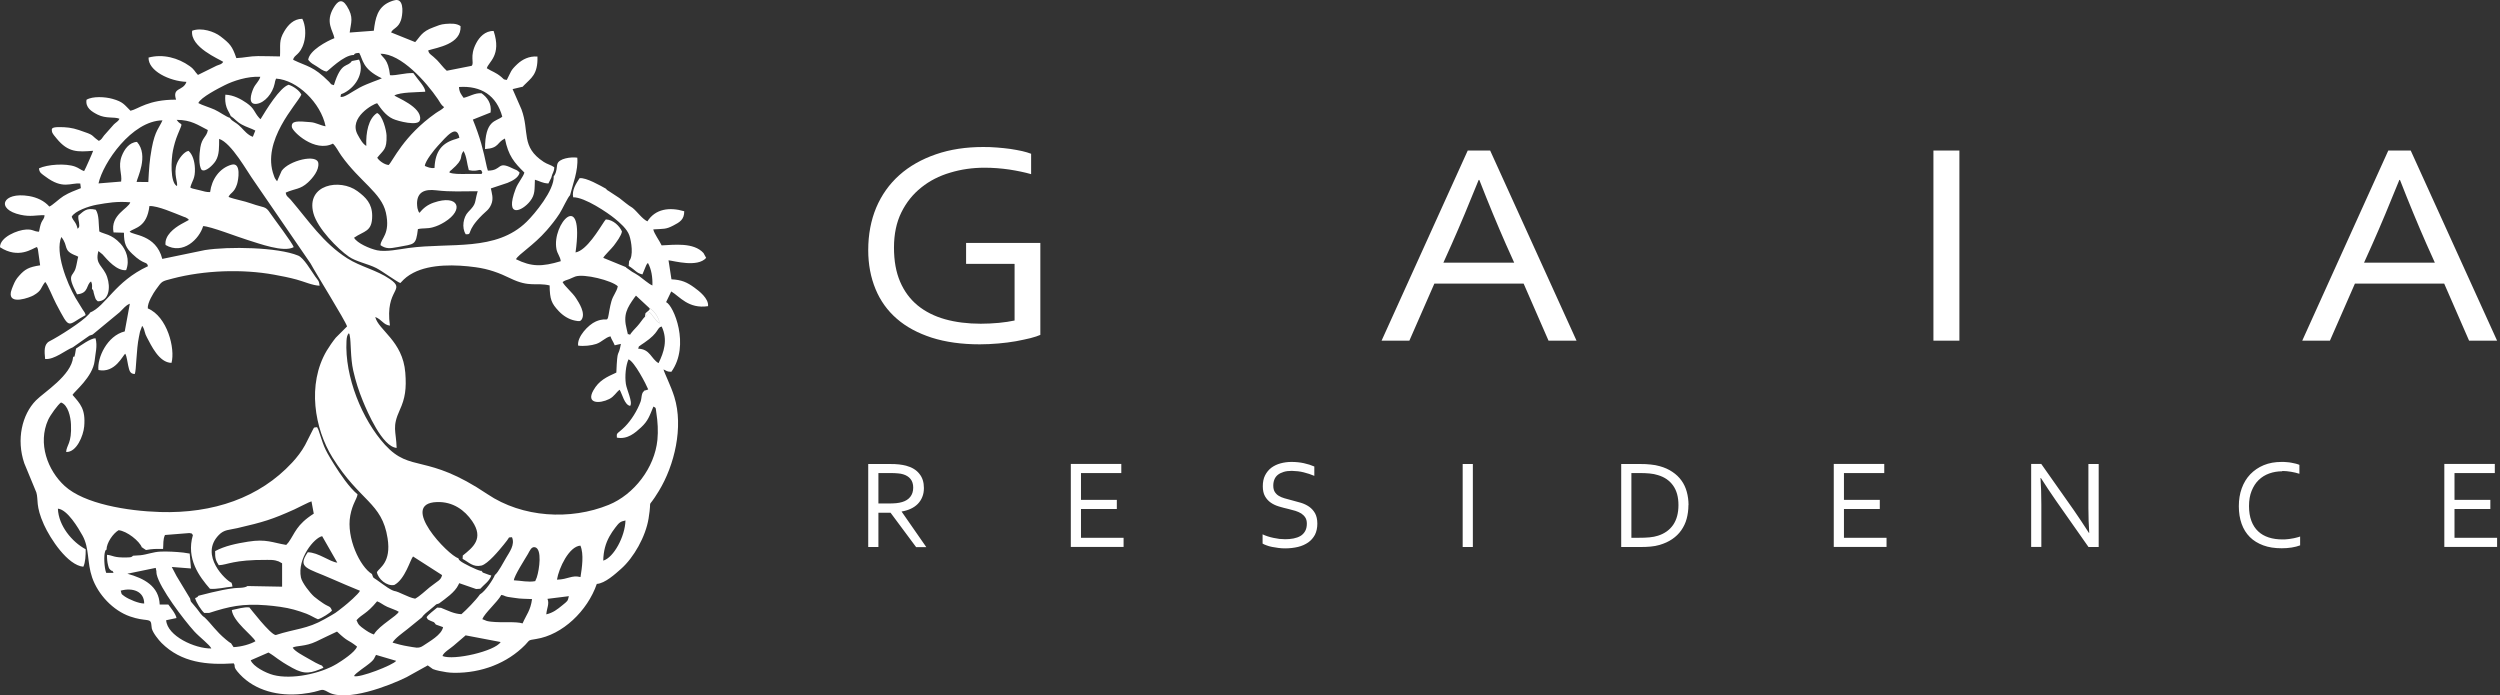 <svg xmlns="http://www.w3.org/2000/svg" width="302" height="84" viewBox="0 0 302 84" fill="none"><rect x="0" y="0" width="302" height="84" fill="#333333" stroke="none"/><g id="logo-deskto-hero"><path id="Vector" fill-rule="evenodd" clip-rule="evenodd" d="M77.897 38.274C78.152 38.056 77.934 38.311 78.231 37.945C78.327 37.823 78.242 37.881 78.412 37.69C78.879 38.004 79.032 38.624 79.674 39.049C79.627 38.407 79.048 37.547 78.475 37.229C78.417 37.579 78.55 37.292 78.322 37.542C78.311 37.553 78.008 37.797 77.977 37.828L77.902 38.279L77.897 38.274ZM42.747 6.637C42.853 6.531 42.753 6.419 43.389 6.387C43.856 7.13 43.702 8.319 46.127 9.459C45.941 9.581 44.424 10.059 43.448 10.579C42.525 11.072 41.479 11.895 41.129 11.677C41.23 11.221 41.15 11.444 41.538 11.242C43.257 10.356 43.984 8.488 43.373 7.199L42.498 7.374C41.983 8.186 41.246 7.332 40.333 10.287C39.867 10.165 40.073 10.202 39.734 9.863C37.824 7.958 37.161 8.075 35.415 7.226C35.505 6.584 36.264 6.711 36.715 5.146C36.986 4.201 36.906 3.013 36.519 2.27C35.458 2.27 34.784 3.04 34.343 3.777C33.654 4.923 33.898 5.422 33.823 6.817C32.937 6.812 32.062 6.769 31.171 6.775C30.189 6.78 29.531 6.976 28.55 7.019C28.056 5.565 27.775 5.273 26.629 4.387C25.876 3.809 24.342 3.289 23.212 3.713C22.942 5.698 26.491 7.141 26.963 7.47C26.777 7.783 26.571 7.772 26.167 7.937L23.913 9.051C23.472 8.605 23.541 8.435 22.904 7.979C21.525 6.998 19.695 6.483 17.944 6.955C17.896 8.568 20.485 9.809 22.523 9.889C22.135 11.035 20.772 10.505 21.27 12.038C17.859 12.033 16.723 13.173 15.763 13.38C14.994 12.627 14.893 12.308 13.572 11.937C12.712 11.698 11.211 11.598 10.452 12.048C10.298 13.004 11.068 13.481 11.794 13.847C12.829 14.362 13.758 14.081 14.426 14.341C14.331 14.632 14.002 14.786 13.763 15.02L12.569 16.367C12.283 16.723 12.315 16.823 11.943 17.02C10.818 16.235 11.604 16.399 9.534 15.709C8.685 15.423 7.996 15.348 7.094 15.354C6.112 15.364 6.261 15.614 6.271 15.837C6.287 16.123 6.653 16.5 6.85 16.744C8.234 18.436 9.391 18.367 11.253 18.214C11.243 18.304 10.293 20.479 10.16 20.67C9.752 20.537 9.55 20.299 9.067 20.124C7.937 19.71 5.73 19.858 4.712 20.336C4.733 20.866 5.067 21.015 5.47 21.317C7.608 22.936 8.521 22.049 9.699 22.172L9.768 22.729C8.967 23.058 8.436 23.222 7.667 23.689C7.168 23.991 6.287 24.856 5.958 24.952C5.359 24.267 4.478 23.848 3.512 23.684C0.255 23.137 -0.546 25.297 2.494 25.949C3.719 26.214 4.314 25.981 5.375 25.992C5.375 26.405 5.157 26.527 5.009 26.856C4.865 27.169 4.786 27.636 4.712 27.992C4.022 27.96 4.016 27.689 3.173 27.727C2.117 27.774 -0.021 28.65 0 29.865C2.26 31.324 3.91 30.018 4.441 29.843C4.574 30.029 4.436 29.721 4.579 30.125L4.849 32.051C3.47 32.258 3.003 32.528 2.303 33.319C1.953 33.711 1.815 33.955 1.581 34.518C1.507 34.703 1.358 35.059 1.316 35.271C0.992 36.937 3.65 35.908 4.032 35.69C5.083 35.091 4.871 34.804 5.46 34.056C5.773 34.38 6.399 35.982 6.775 36.688C8.532 39.993 8.043 39.282 10.346 38.062C10.261 37.754 10.267 37.834 10.16 37.643C10.134 37.595 10.028 37.446 10.001 37.414L9.126 35.993C8.075 34.178 6.632 30.512 7.407 28.628C8.341 29.774 7.502 30.257 9.237 30.905L9.449 31.011C9.327 31.44 9.285 31.886 9.142 32.385C8.818 33.499 7.974 33.011 9.306 35.552C10.749 35.441 10.394 34.369 10.999 34.003C11.137 34.274 11.137 34.475 11.11 34.889C11.37 35.16 11.216 35.112 11.418 35.722C11.582 36.21 11.534 36.141 11.821 36.401C13.174 36.375 13.381 34.725 12.941 33.457C12.463 32.072 11.439 31.987 11.885 30.326L12.378 30.724C13.015 31.446 14.124 32.746 15.238 32.634C15.721 31.377 15.222 30.162 14.553 29.43C13.471 28.247 12.532 28.289 11.996 27.96C11.895 27.069 11.996 25.981 11.566 25.334C10.463 25.079 10.15 25.466 9.465 26.05C9.439 26.517 9.487 26.474 9.545 26.867C9.635 27.514 9.513 27.483 9.375 27.636C9.179 26.771 8.866 26.75 8.664 26.177C9.03 25.488 10.749 24.899 11.672 24.734C13.031 24.495 14.124 24.304 15.737 24.437C15.524 25.206 13.301 25.928 13.715 28.077L14.973 28.114C14.967 29.461 15.248 29.971 15.986 30.676C17.45 32.082 17.742 31.515 17.875 32.157C13.864 34.014 12.797 36.969 10.866 37.765C10.802 37.908 10.887 37.786 10.739 37.956C9.932 38.879 7.035 40.688 5.985 41.219C5.285 41.574 5.359 42.428 5.449 43.362C6.537 43.489 7.964 42.269 8.797 41.956L10.495 40.762C10.887 40.492 10.712 40.566 11.184 40.417L14.453 37.717C14.957 37.229 15.169 36.895 15.684 36.688L15.068 40.035C12.925 40.561 11.731 43.245 11.89 44.699C13.922 45.113 14.84 42.901 15.132 42.731C15.333 43.081 15.376 43.712 15.482 44.147C15.62 44.71 15.662 45.166 16.278 45.182C16.474 44.795 16.453 42.232 16.787 40.683C16.829 40.492 16.867 40.28 16.909 40.078L17.169 39.367C17.249 39.468 17.254 39.452 17.339 39.638C17.434 39.85 17.392 39.776 17.471 40.046C17.556 40.354 17.599 40.471 17.747 40.752C18.246 41.675 19.201 43.818 20.718 43.834C21.185 42.115 20.215 38.242 17.854 37.255C17.79 36.582 18.543 35.383 18.84 34.974C19.604 33.934 19.466 34.008 20.846 33.648C24.666 32.65 29.239 32.48 33.107 33.181C33.993 33.34 34.953 33.531 35.829 33.77C36.736 34.014 37.771 34.491 38.609 34.512C38.54 33.892 38.439 33.907 38.084 33.409C37.537 32.634 36.694 31.154 36.025 30.878C33.532 29.849 27.61 29.759 24.751 30.209L19.604 31.276C18.835 28.268 15.965 28.443 15.657 27.971C16.267 27.504 17.753 27.472 18.05 24.888C19.079 24.856 21 25.721 22.241 26.204C22.475 26.294 22.294 26.193 22.512 26.315C22.899 26.543 22.639 26.384 22.814 26.57L21.87 27.084C21.042 27.557 19.859 28.443 19.997 29.594C22.114 30.83 24.082 28.872 24.539 27.313C25.419 27.334 28.746 28.639 29.919 28.994C31.298 29.414 34.253 30.528 35.473 29.859C35.399 29.44 33.049 26.368 32.64 25.747C32.046 24.84 31.935 25.148 30.364 24.586C29.457 24.257 28.385 24.098 27.605 23.79C27.855 23.233 28.284 23.323 28.634 22.251C28.783 21.795 29.192 19.54 27.95 19.901C26.512 20.315 25.573 21.668 25.382 23.201C24.952 23.233 24.586 23.095 24.188 22.999L23.287 22.782C22.926 22.644 23.164 22.761 22.989 22.633C23.218 21.79 23.589 21.604 23.546 20.341C23.515 19.45 23.249 18.633 22.772 18.224C22.22 18.32 21.567 19.206 21.355 19.8C20.925 20.988 21.53 22.113 21.371 22.474C20.517 22.044 20.687 19.19 20.888 18.208C21.021 17.561 21.201 16.892 21.467 16.256C22.215 14.441 21.939 15.375 21.339 14.478C23.122 14.484 23.875 15.094 25.106 15.709C24.984 16.532 24.395 16.595 24.199 17.816C24.072 18.596 23.971 20.028 24.363 20.521C24.809 20.845 25.743 19.938 26.056 19.428C26.518 18.67 26.459 17.736 26.47 16.776C27.977 17.274 29.844 20.718 30.73 21.933L37.516 31.828C38.169 33.048 41.713 38.72 41.925 39.431L40.562 40.794C40.222 41.208 39.739 41.903 39.463 42.37C37.07 46.429 37.999 51.787 40.164 55.268C43.485 60.605 46.143 60.669 46.822 65.025C47.278 67.938 45.856 68.553 45.528 69.11C45.666 69.938 46.727 70.845 47.629 70.665C48.934 69.98 49.565 67.593 49.894 67.221L53.401 69.471C53.274 70.092 52.913 70.145 51.889 70.957C51.321 71.413 50.77 71.981 50.149 72.32C49.247 72.156 48.239 71.477 47.597 71.381C47.098 71.217 46.557 70.792 46.164 70.522C45.888 70.325 45.713 70.203 45.501 70.044C44.997 69.683 45.146 69.927 44.933 69.344C43.485 68.468 41.814 64.961 42.312 62.282C42.583 60.828 43.103 60.308 43.193 59.719C42.19 58.892 41.113 57.3 40.36 56.096C39.007 53.941 39.134 53.851 38.466 51.925L38.307 51.602C37.829 51.676 37.999 51.549 37.755 51.984L36.858 53.756C36.444 54.52 35.861 55.268 35.288 55.883C31.351 60.133 25.738 62.048 19.339 61.852C15.355 61.73 10.176 60.86 7.821 58.711C5.751 56.822 4.536 53.559 5.815 50.721C6.07 50.153 7.004 48.859 7.37 48.62C8.234 48.912 8.537 50.392 8.574 51.262C8.685 53.586 8.033 53.756 7.99 54.599C9.248 54.663 10.07 52.631 10.171 51.517C10.357 49.4 9.683 48.769 8.76 47.702C8.967 47.304 11.195 45.543 11.428 43.617C11.513 42.715 11.8 41.802 11.54 40.863C10.94 40.853 9.72 41.765 9.184 42.105C9.126 42.343 9.126 42.513 9.083 42.694C8.898 43.468 9.083 42.874 8.834 43.139C8.627 45.362 5.316 47.373 4.34 48.371C2.664 50.074 1.953 53.093 2.934 55.963L4.388 59.481C4.658 60.361 4.271 61.093 5.311 63.386C6.08 65.083 8.16 68.272 10.065 68.463C10.325 67.916 10.351 67.131 10.351 66.351C8.707 65.476 7.067 63.508 6.993 61.444C8.144 61.55 9.46 63.778 9.975 64.707C10.813 66.229 10.505 67.943 11.131 69.763C11.842 71.821 13.657 73.758 15.715 74.469C17.593 75.121 18.151 74.644 18.267 75.344L18.336 75.917C18.464 76.448 19.159 77.313 19.52 77.674C21.918 80.056 24.995 80.347 28.242 80.135C28.518 80.565 28.024 80.438 28.974 81.456C30.831 83.446 33.685 84.136 36.487 83.823C39.193 83.52 38.567 83.006 39.67 83.621C41.83 84.825 46.971 82.868 49.114 81.801L51.672 80.379L52.287 80.82C52.494 80.905 52.791 80.99 53.083 81.048C53.73 81.175 54.154 81.265 54.855 81.276C58.171 81.313 61.285 80.103 63.439 77.907C64.034 77.302 63.715 77.355 64.755 77.191C67.938 76.697 70.968 73.806 72.093 70.537C73.085 70.479 74.358 69.306 75.011 68.728C76.565 67.365 77.998 64.807 78.348 62.637C78.826 59.682 77.987 61.942 79.59 59.311C81.484 56.207 82.582 51.581 81.462 47.952C81.059 46.636 80.226 45.002 80.152 44.625C80.492 44.784 80.603 44.922 81.102 44.911C83.394 41.712 81.372 36.879 80.465 36.497L81.086 35.207C82.104 35.807 83.15 37.34 85.532 36.985C85.633 36.062 84.455 35.154 83.866 34.73C83.006 34.109 82.343 33.796 81.112 33.743L80.757 31.446C81.452 31.515 84.248 32.342 85.304 31.154L84.985 30.57C83.797 29.244 81.388 29.584 79.924 29.642C79.669 29.079 79.016 28.225 78.916 27.711C80.216 27.626 80.428 27.721 81.356 27.233C82.099 26.846 82.662 26.533 82.656 25.519C80.858 24.989 79.165 25.233 78.205 26.74C77.579 26.453 76.969 25.551 76.406 25.105C75.817 24.755 75.324 24.304 74.82 23.922L73.594 23.116C73.467 23.047 73.462 23.047 73.34 22.957L73.191 22.792C72.613 22.474 70.766 21.397 70.008 21.53C69.588 22.188 69.063 22.962 69.238 23.832C70.65 23.811 73.451 25.732 74.257 26.395C74.862 26.893 75.748 27.636 76.024 28.438C76.279 29.17 76.544 30.942 75.998 31.536L75.945 32.12C76.852 32.693 76.847 32.974 77.605 33.149L78.051 32.072C78.231 31.727 78.13 31.907 78.279 31.78C78.688 32.507 78.847 33.51 78.81 34.486C78.353 34.295 77.637 33.648 77.213 33.35C76.921 33.144 76.671 33.006 76.348 32.825L75.647 32.332C75.637 32.284 75.6 32.279 75.573 32.252L72.873 31.149C72.963 30.905 73.897 30.013 74.141 29.684C74.475 29.233 75.053 28.475 75.133 27.965C74.868 27.329 74.088 26.538 73.186 26.506L72.995 26.75C72.379 27.663 70.878 30.252 69.525 30.496C70.623 22.676 66.628 27.053 67.222 30.103C67.334 30.682 67.668 30.968 67.742 31.552C65.482 32.231 64.214 32.247 62.33 31.313C62.627 30.719 64.442 29.658 66.044 27.822C66.543 27.249 67.106 26.559 67.588 25.811C67.938 25.275 68.602 23.79 68.862 23.583C69.18 22.299 69.87 20.59 69.737 19.047C69.01 18.935 67.482 19.126 67.323 19.842C67.312 19.88 67.307 19.917 67.296 19.954C67.254 20.171 67.27 20.665 66.999 21.148C66.989 21.163 66.952 21.243 66.946 21.222C66.941 21.201 66.909 21.275 66.888 21.296C66.973 22.983 64.585 25.843 63.62 26.787C59.906 30.427 54.42 29.276 49.369 29.955C48.223 30.109 46.615 30.464 45.554 30.236C44.657 30.04 43.145 29.382 42.769 28.719C43.978 27.87 44.976 28.034 44.96 26.045C44.949 24.586 44.191 23.837 43.177 23.089C41.055 21.524 36.948 22.288 37.856 25.747C38.339 27.583 40.822 30.087 42.137 31C43.023 31.616 44.387 31.844 45.464 32.385C46.127 32.719 48.048 34.12 48.361 34.189C48.382 34.167 48.408 34.136 48.424 34.125C48.881 33.621 49.284 33.292 49.926 32.958C52.027 31.865 55.072 31.955 57.444 32.279C59.046 32.496 60.309 32.968 61.657 33.626C63.991 34.762 64.75 34.093 66.394 34.48C66.421 36.184 66.612 36.64 67.503 37.59C68.013 38.131 68.686 38.571 69.445 38.725C70.061 38.852 70.082 38.794 70.241 38.63C70.798 37.85 69.907 36.523 69.588 36.025C69.148 35.335 68.204 34.571 67.96 34.072C68.262 33.855 68.374 33.865 68.771 33.717C69.063 33.605 69.196 33.51 69.482 33.409C70.543 33.027 73.928 33.892 74.629 34.581C74.512 35.239 74.05 35.685 73.854 36.412C73.759 36.762 73.69 37.064 73.621 37.452C73.302 39.314 73.552 38.163 71.981 38.831C71.069 39.224 69.695 40.688 69.838 41.749C70.533 41.85 71.451 41.739 72.024 41.548C72.703 41.325 73.117 40.762 73.743 40.63C73.902 41.081 74.066 41.235 74.257 41.712L75.005 41.542C74.682 43.357 74.586 41.797 74.454 45.007C73.244 45.559 72.347 45.967 71.674 47.166C70.777 48.763 72.4 48.8 73.6 48.201C74.194 47.904 74.427 47.389 74.852 47.081C75.165 47.591 75.441 48.933 76.125 49.029C76.459 48.578 75.716 47.108 75.605 46.381C75.467 45.431 75.594 44.147 75.923 43.41C76.629 43.659 78.061 46.434 78.306 47.044L78.014 47.145C77.345 47.421 78.433 46.848 77.833 47.219C77.441 47.463 77.547 48.079 77.377 48.535C76.969 49.628 76.258 50.758 75.51 51.522C75.244 51.793 75.133 51.878 74.841 52.127C74.539 52.387 74.48 52.35 74.517 52.864C75.823 53.119 76.756 52.254 77.425 51.644C78.3 50.843 78.46 50.238 78.932 49.113C79.287 49.294 79.192 49.246 79.287 49.867C79.452 50.928 79.521 52.074 79.415 53.14C79.08 56.509 76.592 59.74 73.531 60.987C68.909 62.871 63.1 62.537 58.882 59.693C51.465 54.695 49.65 57.167 46.514 53.74C43.745 50.71 41.623 45.495 41.856 41.187C41.883 40.725 41.946 40.46 42.132 40.258C42.259 40.471 42.143 40.078 42.254 40.571C42.413 41.277 42.323 43.224 42.668 44.752C42.97 46.084 43.331 47.203 43.825 48.413C44.366 49.734 46.18 53.979 47.915 54.106C47.846 52 47.337 51.623 48.297 49.517C48.939 48.116 49.114 46.954 48.96 45.017C48.658 41.187 45.697 39.876 45.331 38.29C46.154 38.614 46.307 39.245 47.103 39.335C46.472 34.804 49.146 35.117 47.087 33.706C45.506 32.618 43.554 32.226 41.946 31.202C39.033 29.345 37.309 26.697 35.129 24.145C34.826 23.79 34.566 23.726 34.518 23.265C35.686 22.75 36.269 22.904 37.208 22.034C37.792 21.492 38.551 20.564 38.455 19.72C38.328 18.537 34.879 19.402 34.025 20.638L33.595 21.609C33.585 21.636 33.563 21.683 33.558 21.705C33.547 21.726 33.521 21.821 33.516 21.8C33.51 21.779 33.489 21.864 33.473 21.896C33.452 21.869 33.42 21.837 33.41 21.821L33.24 21.583C33.155 21.429 33.134 21.355 33.086 21.216C31.505 17.009 35.935 12.531 36.402 11.433C36.2 10.945 35.426 10.414 34.869 10.239C33.792 10.568 32.136 13.301 31.473 14.399L31.319 14.256C30.677 13.539 30.762 13.115 29.791 12.441C29.117 11.974 28.215 11.475 27.223 11.438C27.175 12.001 27.207 12.483 27.366 12.956C27.499 13.354 27.77 13.714 27.87 14.017C28.406 14.362 28.544 14.68 29.218 15.051C29.765 15.354 30.369 15.513 30.842 15.773L30.544 16.526C29.94 16.33 29.483 15.752 29.133 15.396C28.316 14.574 28.12 14.781 27.77 14.234C27.366 14.139 26.507 13.508 25.923 13.242C25.361 12.988 24.332 12.675 23.96 12.452C24.215 11.773 26.507 10.611 27.122 10.303C28.183 9.767 29.881 9.199 31.447 9.274C31.293 9.836 30.847 10.128 30.598 10.711C30.332 11.327 29.892 12.701 31.022 12.542C31.988 12.404 32.932 11.279 33.176 10.112C33.197 10.006 33.213 9.9 33.24 9.794L33.346 9.496C35.898 9.65 38.768 12.436 39.331 15.258C38.689 15.147 38.148 14.807 37.543 14.76C35.951 14.622 35.155 14.558 35.256 15.348C35.33 15.906 38.031 18.458 40.217 17.349C40.609 17.709 40.874 18.304 41.241 18.813C43.474 21.954 46.079 23.296 46.615 25.684C47.199 28.294 45.973 28.803 45.968 29.621C46.636 30.072 47.082 30.029 48.058 29.843C50.09 29.456 50.239 29.668 50.483 27.674C51.13 27.53 51.597 27.652 52.292 27.456C52.812 27.313 53.242 27.106 53.703 26.825C56.133 25.323 55.401 23.434 52.382 24.48C51.682 24.724 51.141 25.116 50.685 25.71C50.541 25.546 50.621 25.684 50.515 25.44C50.515 25.44 50.425 25.148 50.425 25.137C50.403 25.026 50.372 24.665 50.377 24.543C50.409 23.185 51.305 22.824 52.69 22.989C54.499 23.201 55.842 23.095 57.704 23.1C57.269 24.602 57.614 24.532 56.558 25.61C55.969 26.214 55.746 27.509 56.261 28.299C57.179 28.337 56.139 28.05 58.293 25.933C58.717 25.514 59.062 25.339 59.338 24.702C59.656 23.975 59.396 23.302 59.296 22.761L61.306 22.092C61.901 21.848 62.638 21.471 62.771 20.85C62.421 20.479 62.389 20.575 61.869 20.315C60.012 19.397 60.691 20.606 58.935 20.612L58.818 20.209C58.341 17.97 58.022 16.686 57.12 14.447C57.152 14.436 59.258 13.598 59.264 13.592C59.412 12.478 58.845 11.751 58.171 11.268C57.38 11.2 56.738 11.656 56.006 11.82C55.72 11.422 55.476 11.131 55.444 10.51C58.134 10.324 59.991 11.55 60.675 14.096C59.911 14.728 58.595 14.415 58.59 18.007C60.325 17.895 59.991 17.211 60.993 16.733C61.402 18.824 62.123 19.641 63.344 20.845C63.217 21.355 62.575 22.06 62.293 22.808C60.908 26.48 63.1 25.503 64.034 24.304C64.67 23.493 64.559 22.888 64.617 21.71C65.222 21.88 65.455 22.113 66.246 22.166L66.591 21.482C66.724 20.861 66.941 20.803 66.957 20.209C66.617 19.943 66.119 19.848 65.684 19.561C62.877 17.72 64.002 15.938 62.994 13.21L61.922 10.764L63.169 10.467C63.211 10.393 63.148 10.467 63.301 10.303C64.108 9.459 64.994 9.04 64.925 6.833C63.933 6.748 63.094 7.178 62.495 7.74C61.646 8.536 61.763 8.626 61.221 9.656C60.728 9.581 60.935 9.608 60.558 9.295C59.837 8.701 59.487 8.674 58.807 8.244C58.988 7.486 60.622 6.722 59.63 3.74C58.595 3.719 57.9 4.499 57.529 5.21C56.675 6.822 57.343 7.597 56.972 7.953L53.969 8.547C53.534 8.165 53.173 7.65 52.796 7.263C52.101 6.557 51.809 6.568 51.73 6.085C52.78 5.745 55.767 5.342 55.635 3.156C55.152 2.806 54.494 2.838 53.836 2.886C53.184 2.939 52.892 3.103 52.356 3.3C50.923 3.814 50.754 4.446 50.154 5.087L47.241 3.915C47.491 3.39 48.106 3.411 48.435 2.44C48.631 1.867 48.844 0.121 47.989 0.005C47.708 -0.032 47.241 0.159 47.002 0.265C45.591 0.923 45.342 2.201 45.156 3.713L42.243 3.931C42.387 2.705 42.774 2.122 41.893 0.721C41.273 -0.276 40.747 0.19 40.296 0.944C39.251 2.684 40.243 3.708 40.397 4.61C39.479 4.971 37.362 6.09 37.23 7.226C37.59 7.666 37.787 7.719 38.275 8.027C38.689 8.287 38.97 8.557 39.447 8.642C39.628 8.61 41.511 6.61 42.753 6.642L42.747 6.637ZM47.114 9.104C46.907 7.082 46.207 7.003 45.968 6.493C48.467 6.483 51.486 9.905 52.892 11.969C53.231 12.462 53.237 12.627 53.65 12.945C53.396 13.253 53.024 13.391 52.637 13.667C48.727 16.415 47.459 19.455 46.95 19.933C46.398 19.885 45.761 19.386 45.57 19.052C46.329 18.086 46.742 18.107 46.695 16.372C46.679 15.757 46.207 13.921 45.554 13.651C44.514 14.303 44.18 16.006 44.249 17.625C43.835 17.412 43.495 16.792 43.22 16.293C42.042 14.203 45.146 12.526 45.559 12.468C46.016 13.126 46.599 13.964 47.459 14.356C48.09 14.648 50.536 15.269 50.722 14.526C50.727 14.5 50.743 14.463 50.748 14.431C50.982 12.919 47.798 11.725 47.639 11.534C48.34 11.125 50.361 11.152 51.364 11.083C51.422 10.568 50.51 9.672 49.931 8.828C48.849 8.796 47.973 9.136 47.124 9.088L47.114 9.104ZM11.901 22.156C12.431 19.689 15.922 14.59 19.626 14.537C19.265 15.407 18.729 15.736 18.331 17.911C18.05 19.445 18.002 20.373 17.917 21.991L16.501 21.975C16.527 21.583 18.018 18.792 16.548 17.142C15.615 17.19 15.01 18.049 14.702 18.861C14.225 20.113 14.776 21.047 14.633 21.933L11.911 22.156H11.901ZM51.321 20.039C51.358 19.439 52.51 18.028 52.892 17.619C53.926 16.516 55.168 14.914 55.492 16.643L55.099 16.786C53.422 17.248 52.573 18.224 52.489 20.288C52.027 20.357 51.661 20.193 51.316 20.044L51.321 20.039ZM54.282 20.84C54.398 20.575 54.261 20.766 54.526 20.537C56.229 19.062 55.391 19.015 55.995 18.24C56.393 18.94 56.393 19.736 56.632 20.548C57.821 20.84 58.049 20.161 58.261 20.84C58.059 21.158 58.351 20.957 57.9 21.015H56.25C55.598 21.015 54.765 21.047 54.282 20.84ZM77.897 38.274C77.701 38.433 77.287 39.091 76.984 39.404C76.788 39.606 76.173 40.258 76.114 40.444C75.685 40.163 75.976 40.805 75.711 39.791C75.25 38.019 75.732 37.218 76.677 35.897C76.693 35.876 76.74 35.86 76.751 35.807C76.762 35.749 76.799 35.743 76.831 35.717L78.47 37.239C79.043 37.558 79.621 38.417 79.669 39.059C79.027 38.635 78.873 38.014 78.406 37.701C78.237 37.892 78.327 37.834 78.226 37.956C77.934 38.327 78.152 38.072 77.892 38.285L77.897 38.274ZM77.091 42.121C77.271 41.67 77.011 42.014 77.462 41.648C77.589 41.548 77.695 41.495 77.839 41.394C79.685 40.142 79.319 39.579 79.929 39.441C80.704 41.065 80.189 42.577 79.552 43.866C78.65 43.357 78.539 42.158 77.091 42.121ZM55.905 67.099L55.884 67.513C56.632 67.911 57.142 68.553 58.16 68.32C58.935 68.123 60.288 66.489 60.855 65.789C61.004 65.609 61.142 65.423 61.248 65.29C61.625 64.807 61.296 64.956 61.848 64.898C62.24 65.789 61.535 66.701 61.153 67.359C60.829 67.906 60.182 69.158 59.784 69.46C59.598 69.959 58.622 71.445 57.974 71.805C57.465 72.527 56.362 73.652 55.741 74.193C54.855 74.161 54.096 73.753 53.274 73.424L52.812 73.397C52.43 73.726 51.74 74.225 51.533 74.554C51.682 74.872 51.645 74.814 51.99 74.984C52.425 75.196 52.367 75.031 52.648 75.445L53.523 75.758C53.343 76.703 51.884 77.477 51.146 77.987C50.547 78.406 50.17 78.204 49.263 78.071C48.743 77.992 47.889 77.78 47.422 77.631C47.66 77.138 48.727 76.389 49.178 76.029C49.889 75.461 50.319 75.116 50.95 74.591C51.167 74.257 51.613 73.912 51.916 73.673C52.133 73.503 52.197 73.445 52.398 73.27C52.828 72.898 52.563 73.058 53.035 72.898C53.825 72.304 54.956 71.546 55.375 70.649C55.391 70.617 55.412 70.575 55.422 70.548C55.433 70.522 55.449 70.479 55.476 70.447L57.513 71.153L58.022 71.121C58.463 70.617 59.11 70.23 59.354 69.524C59.083 69.45 58.914 69.391 58.691 69.301C57.922 68.978 58.632 69.423 58.112 68.919V68.972C57.571 68.871 55.905 68.023 55.629 67.784C55.316 67.513 55.539 67.736 55.359 67.428C54.181 67.137 48.101 60.796 52.791 60.648C54.727 60.584 56.133 61.635 57.035 62.945C58.5 65.078 57.115 66.134 55.895 67.115L55.905 67.099ZM29.881 70.803C29.531 71.057 28.725 70.999 28.316 71.047C26.544 71.243 24.162 71.943 23.976 71.965C23.833 72.097 23.971 72.097 23.568 72.251C23.711 72.808 24.3 73.705 24.666 74.039H25.271C27.685 73.259 29.292 72.893 32.142 73.116C33.213 73.201 34.524 73.365 35.505 73.641C35.946 73.763 36.545 73.954 37.012 74.135C37.564 74.352 37.941 74.618 38.413 74.808C38.901 74.671 39.856 74.044 40.1 73.774C39.909 73.164 39.723 73.344 39.044 72.882C38.721 72.66 38.27 72.352 37.946 72.071C37.437 71.62 36.481 70.384 36.354 69.763C35.882 67.466 37.967 64.951 38.917 64.77L40.747 67.969C39.792 67.853 38.498 66.744 37.182 66.712C35.855 68.633 37.134 68.612 40.079 69.922C41.15 70.4 42.371 70.903 43.485 71.365C43.32 71.758 41.941 72.941 41.559 73.238C40.355 74.177 40.742 73.922 39.193 74.803C37.081 76.007 35.67 75.944 33.309 76.713C32.646 76.66 30.147 73.387 30.125 73.376C29.505 73.296 28.629 73.572 28.003 73.694C28.146 75.084 30.539 76.793 30.858 77.461C30.279 77.806 29.165 78.135 28.215 78.172C27.52 77.196 28.396 78.177 27.282 77.249C26.061 76.236 25.573 75.397 24.719 74.586C24.294 74.315 24.088 73.896 23.764 73.509C23.631 73.355 23.53 73.233 23.361 73.026C22.989 72.57 23.085 72.808 22.963 72.299L21.323 69.582C21.228 69.397 21.164 69.259 21.063 69.084L20.75 68.49L23.069 68.67L22.915 66.871L22.13 66.749C21.27 66.659 20.268 66.601 19.419 66.632C18.474 66.67 17.763 66.993 16.962 67.073L16.071 67.131C15.88 67.322 15.827 67.322 15.355 67.338C13.689 67.391 13.657 67.084 12.925 67.02C12.919 67.487 12.951 67.89 13.063 68.314C13.116 68.527 13.153 68.67 13.307 68.813C13.662 69.147 13.487 68.734 13.72 69.2H12.829C12.58 68.564 12.532 67.099 12.686 66.654C12.792 66.351 12.675 66.574 12.866 66.394C12.877 65.555 13.662 64.441 14.325 64.049C15.339 64.144 16.867 65.38 17.137 66.129C17.174 66.15 17.233 66.134 17.254 66.192L17.636 66.442C18.485 66.293 18.745 66.304 19.7 66.314C19.758 65.672 19.668 65.2 19.928 64.627L22.867 64.394C23.308 64.478 23.079 64.378 23.302 64.638C22.459 67.508 24.088 69.662 25.361 71.126C26.167 71.206 27.234 70.935 28.083 70.861C28.019 70.543 28.067 70.675 27.966 70.394C27.34 70.166 24.024 67.084 26.438 64.622C27.091 63.953 27.669 64.033 28.682 63.794C31.834 63.062 32.874 62.749 35.569 61.534C36.025 61.327 37.378 60.616 37.627 60.563L37.903 62.048C35.776 63.407 35.654 64.399 34.853 65.513L34.577 65.826C32.916 65.555 32.173 65.078 29.961 65.433C28.555 65.656 27.165 65.943 25.987 66.574C25.966 67.45 26.082 67.752 26.427 68.277C27.504 68.24 28.131 67.603 32.29 67.635C32.635 67.635 32.932 67.63 33.266 67.699C33.277 67.699 33.638 67.81 33.654 67.816L34.078 68.044V70.872L29.86 70.792L29.881 70.803ZM72.873 67.725C72.894 66.558 73.159 65.64 73.621 64.802C73.822 64.431 74.066 64.081 74.332 63.73C74.793 63.131 74.926 62.998 75.557 62.871C75.51 64.807 74.13 67.359 72.873 67.725ZM25.547 78.337C23.546 78.374 20.204 76.825 20.071 74.925L21.318 74.66C21.26 74.182 20.581 73.365 20.337 73.031H19.291C19.212 70.808 17.397 69.858 15.386 69.306L18.803 68.601C18.824 68.643 18.835 68.659 18.835 68.712L18.893 69.004C18.909 69.132 18.872 69.132 18.925 69.381C19.286 71.031 22.215 74.888 23.462 76.262C24.088 76.957 25.372 77.912 25.536 78.353L25.547 78.337ZM64.654 70.203C63.773 70.357 62.983 70.145 62.076 70.102C62.097 69.577 63.434 67.508 63.779 66.914C63.986 66.558 64.193 65.98 64.654 66.113C65.487 66.351 65.169 68.76 64.84 69.763C64.813 69.848 64.707 70.097 64.654 70.203ZM70.124 69.71C69.069 69.434 68.628 69.996 67.281 70.023C67.514 68.601 68.745 66.001 70.114 65.911C70.549 66.94 70.305 68.564 70.124 69.71ZM14.585 71.349C16.002 70.957 17.419 71.418 17.419 72.904C16.782 72.914 15.588 72.41 15.063 72.05C14.543 71.689 14.729 71.763 14.58 71.349H14.585ZM65.991 74.209C66.066 73.403 66.384 72.957 66.135 72.341L68.718 72.018C68.575 72.649 68.575 72.585 67.928 73.121C67.312 73.625 66.808 74.023 65.991 74.214V74.209ZM63.132 75.307C62.283 75.047 60.67 75.249 59.327 75.1C59.152 75.079 58.993 75.058 58.818 75.015L58.261 74.793C58.579 74.023 60.044 72.782 60.564 71.864C60.993 71.943 60.898 72.018 61.359 72.108C61.651 72.166 61.975 72.188 62.24 72.235C62.84 72.347 63.577 72.331 64.272 72.368C64.087 73.753 63.588 74.251 63.132 75.297V75.307ZM45.172 76.65C44.689 76.485 44.318 76.23 43.978 75.986C43.474 75.615 43.294 75.509 43.066 74.92C43.766 74.14 44.254 74.209 45.554 72.638C45.984 72.792 46.228 73.052 46.785 73.307C47.124 73.466 47.889 73.71 48.17 73.901C47.958 74.405 45.888 75.509 45.23 76.543C45.215 76.57 45.193 76.612 45.167 76.644L45.172 76.65ZM53.454 79.249C53.544 78.835 54.441 78.31 54.765 78.024L56.165 76.825C56.165 76.825 56.218 76.777 56.245 76.75L60.479 77.557C59.8 78.66 54.823 79.812 53.449 79.249H53.454ZM30.29 79.759L32.433 78.825C33.404 79.392 33.484 79.674 35.325 80.687C36.858 81.536 37.585 81.308 39.076 80.671C38.779 80.22 39.06 80.554 38.126 80.056C37.76 79.859 37.479 79.695 37.139 79.499C36.657 79.217 35.585 78.666 35.357 78.231C35.802 77.965 36.864 78.13 38.2 77.493C39.055 77.09 39.951 76.639 40.71 76.294C42.169 77.668 41.904 77.148 43.129 78.103C42.928 78.777 41.235 79.865 40.662 80.21C38.651 81.409 35.219 82.109 33.028 81.541C32.083 81.297 30.56 80.491 30.29 79.764V79.759ZM42.763 81.669C42.912 81.302 44.27 80.491 44.854 79.95C45.215 79.615 45.177 79.562 45.374 79.201C45.384 79.18 45.4 79.138 45.422 79.111L47.857 79.828C47.544 80.321 43.373 81.945 42.763 81.669Z" fill="white"></path><g id="Frame 2"><path id="Vector_2" d="M289.841 21.737C288.687 24.602 287.598 27.207 286.561 29.54L285.576 31.731H294.131L293.146 29.54C292.096 27.155 291.02 24.563 289.918 21.737H289.841ZM278.11 41.154L288.506 18.185H291.215L301.649 41.154H298.266L295.259 34.259H284.474L281.454 41.154H278.11ZM233.558 41.154V18.185H236.695V41.154H233.558ZM178.624 21.737C177.471 24.602 176.382 27.207 175.345 29.54L174.36 31.731H182.915L181.93 29.54C180.88 27.155 179.804 24.563 178.702 21.737H178.624ZM166.893 41.154L177.302 18.185H180.011L190.446 41.154H187.063L184.055 34.259H173.271L170.251 41.154H166.906H166.893ZM122.536 31.873H116.703V29.346H125.673V40.455C125.401 40.584 125.012 40.701 124.494 40.843C123.975 40.973 123.392 41.09 122.731 41.219C122.07 41.336 121.357 41.427 120.605 41.492C119.84 41.556 119.101 41.595 118.35 41.595C116.159 41.595 114.228 41.323 112.556 40.791C110.883 40.247 109.47 39.495 108.343 38.51C107.202 37.525 106.347 36.333 105.763 34.92C105.18 33.507 104.882 31.938 104.882 30.214C104.882 28.335 105.206 26.624 105.841 25.094C106.489 23.565 107.409 22.256 108.641 21.154C109.859 20.065 111.337 19.235 113.061 18.639C114.785 18.043 116.69 17.758 118.764 17.758C119.322 17.758 119.892 17.77 120.45 17.822C121.007 17.861 121.551 17.926 122.057 17.991C122.562 18.069 123.042 18.159 123.47 18.25C123.898 18.354 124.26 18.457 124.559 18.574V21.037C123.794 20.817 122.912 20.635 121.927 20.48C120.929 20.337 119.931 20.259 118.946 20.259C117.494 20.259 116.107 20.454 114.785 20.856C113.463 21.244 112.296 21.841 111.298 22.644C110.287 23.448 109.483 24.446 108.887 25.652C108.291 26.857 107.993 28.283 107.993 29.903C107.993 31.523 108.239 32.872 108.732 34.025C109.224 35.179 109.937 36.138 110.844 36.89C111.765 37.642 112.867 38.199 114.15 38.562C115.446 38.925 116.898 39.106 118.479 39.106C119.205 39.106 119.931 39.068 120.657 39.003C121.37 38.938 122.005 38.834 122.562 38.718V31.899L122.536 31.873Z" fill="white"></path><path id="Vector_3" d="M296.504 64.963H301.649V66.067H295.274V56.04H301.373V57.144H296.504V60.382H300.834V61.486H296.504V64.963ZM275.709 56.931C275.144 56.931 274.617 57.019 274.128 57.194C273.638 57.37 273.212 57.633 272.848 57.985C272.484 58.336 272.208 58.776 271.994 59.303C271.781 59.83 271.68 60.432 271.68 61.135C271.68 61.838 271.781 62.428 271.969 62.929C272.157 63.431 272.433 63.858 272.785 64.184C273.136 64.523 273.563 64.762 274.065 64.925C274.567 65.088 275.119 65.163 275.734 65.163C275.897 65.163 276.085 65.163 276.261 65.138C276.449 65.126 276.638 65.101 276.826 65.063C277.014 65.038 277.202 65 277.378 64.95C277.554 64.912 277.717 64.862 277.855 64.812V65.879C277.566 65.992 277.215 66.079 276.826 66.142C276.437 66.205 276.035 66.23 275.621 66.23C274.78 66.23 274.04 66.117 273.4 65.879C272.76 65.64 272.22 65.314 271.781 64.875C271.342 64.436 271.015 63.908 270.789 63.281C270.564 62.653 270.451 61.938 270.451 61.148C270.451 60.357 270.564 59.654 270.802 58.989C271.04 58.336 271.379 57.772 271.831 57.295C272.283 56.83 272.823 56.454 273.463 56.19C274.103 55.927 274.818 55.801 275.609 55.801C275.822 55.801 276.023 55.801 276.236 55.826C276.437 55.839 276.638 55.864 276.826 55.902C277.014 55.939 277.19 55.977 277.353 56.015C277.516 56.065 277.654 56.102 277.767 56.153V57.232C277.466 57.132 277.127 57.056 276.776 56.993C276.412 56.931 276.048 56.893 275.684 56.893L275.709 56.931ZM250.522 61.637C251.137 62.528 251.739 63.431 252.341 64.373H252.379C252.316 63.394 252.279 62.402 252.279 61.386V56.052H253.521V66.079H252.291L248.363 60.482C247.685 59.503 247.083 58.6 246.543 57.746H246.493C246.556 58.663 246.594 59.729 246.594 60.947V66.067H245.364V56.04H246.581L250.522 61.637ZM222.749 64.963H227.894V66.067H221.519V56.04H227.618V57.144H222.749V60.382H227.079V61.486H222.749V64.963ZM202.757 61.009C202.757 60.043 202.544 59.265 202.117 58.663C201.691 58.06 201.088 57.633 200.285 57.395C199.984 57.295 199.645 57.232 199.268 57.194C198.892 57.157 198.465 57.144 198.001 57.144H197.072V64.963H198.001C198.465 64.963 198.892 64.95 199.268 64.912C199.645 64.875 199.984 64.812 200.285 64.712C201.076 64.461 201.691 64.021 202.117 63.406C202.544 62.779 202.757 61.988 202.757 61.009ZM203.962 61.009C203.962 61.599 203.887 62.151 203.749 62.666C203.611 63.181 203.385 63.645 203.096 64.059C202.807 64.473 202.444 64.825 202.004 65.126C201.565 65.427 201.063 65.653 200.473 65.829C200.134 65.929 199.77 65.992 199.381 66.029C198.992 66.067 198.566 66.079 198.114 66.079H195.842V56.052H198.139C198.591 56.052 199.017 56.065 199.407 56.115C199.796 56.153 200.159 56.215 200.498 56.316C201.088 56.479 201.59 56.705 202.029 57.006C202.469 57.295 202.833 57.646 203.121 58.048C203.41 58.449 203.623 58.901 203.761 59.403C203.899 59.905 203.975 60.445 203.975 61.022L203.962 61.009ZM176.691 66.079V56.052H177.921V66.079H176.691ZM153.813 58.688C153.813 58.976 153.876 59.227 153.989 59.416C154.114 59.616 154.265 59.767 154.466 59.892C154.667 60.018 154.905 60.118 155.169 60.194C155.432 60.269 155.708 60.344 155.997 60.42C156.386 60.52 156.762 60.62 157.139 60.733C157.515 60.846 157.854 61.009 158.143 61.21C158.432 61.411 158.67 61.675 158.858 62.001C159.034 62.327 159.134 62.741 159.134 63.256C159.134 63.77 159.034 64.222 158.846 64.599C158.645 64.975 158.369 65.289 158.03 65.527C157.679 65.766 157.277 65.954 156.8 66.067C156.323 66.18 155.809 66.243 155.244 66.243C154.98 66.243 154.717 66.23 154.441 66.192C154.165 66.155 153.914 66.117 153.663 66.067C153.412 66.017 153.186 65.954 152.998 65.879C152.797 65.803 152.634 65.741 152.521 65.665V64.548C152.696 64.636 152.897 64.712 153.123 64.787C153.349 64.862 153.587 64.925 153.826 64.975C154.064 65.025 154.303 65.063 154.554 65.101C154.805 65.126 155.031 65.138 155.244 65.138C155.595 65.138 155.922 65.113 156.248 65.05C156.562 64.988 156.85 64.887 157.089 64.749C157.327 64.611 157.515 64.41 157.654 64.172C157.792 63.934 157.867 63.632 157.867 63.256C157.867 62.955 157.804 62.704 157.679 62.515C157.553 62.315 157.39 62.164 157.189 62.026C156.988 61.9 156.75 61.8 156.486 61.712C156.223 61.637 155.934 61.562 155.646 61.486C155.257 61.398 154.88 61.298 154.504 61.185C154.127 61.072 153.801 60.922 153.512 60.721C153.223 60.52 152.985 60.256 152.809 59.943C152.634 59.629 152.546 59.227 152.546 58.738C152.546 58.248 152.634 57.784 152.822 57.42C153.01 57.056 153.261 56.742 153.575 56.504C153.901 56.266 154.265 56.09 154.679 55.977C155.093 55.864 155.533 55.801 156.009 55.801C156.549 55.801 157.039 55.852 157.503 55.952C157.967 56.052 158.394 56.19 158.77 56.353V57.483C158.356 57.307 157.93 57.169 157.478 57.056C157.039 56.943 156.562 56.893 156.06 56.88C155.683 56.88 155.344 56.918 155.068 57.006C154.792 57.094 154.554 57.207 154.365 57.357C154.177 57.508 154.039 57.696 153.951 57.91C153.863 58.123 153.813 58.374 153.813 58.638V58.688ZM130.584 64.963H135.729V66.067H129.354V56.04H135.453V57.144H130.584V60.382H134.913V61.486H130.584V64.963ZM106.112 57.144V60.821H107.316C107.693 60.821 108.007 60.809 108.27 60.783C108.534 60.758 108.772 60.708 108.986 60.645C109.412 60.52 109.739 60.307 109.964 60.018C110.19 59.729 110.316 59.365 110.316 58.901C110.316 58.474 110.203 58.123 109.99 57.859C109.776 57.596 109.475 57.408 109.099 57.295C108.923 57.245 108.71 57.194 108.459 57.182C108.208 57.157 107.894 57.144 107.505 57.144H106.112ZM106.112 61.925V66.079H104.882V56.052H107.492C107.931 56.052 108.308 56.065 108.609 56.102C108.91 56.14 109.199 56.19 109.45 56.253C110.153 56.441 110.692 56.768 111.056 57.232C111.433 57.684 111.608 58.261 111.608 58.951C111.608 59.353 111.546 59.717 111.408 60.043C111.282 60.357 111.094 60.645 110.856 60.884C110.617 61.122 110.341 61.311 110.015 61.461C109.688 61.612 109.324 61.725 108.923 61.788V61.813L111.897 66.092H110.667L107.58 61.938H106.099L106.112 61.925Z" fill="white"></path></g></g></svg>